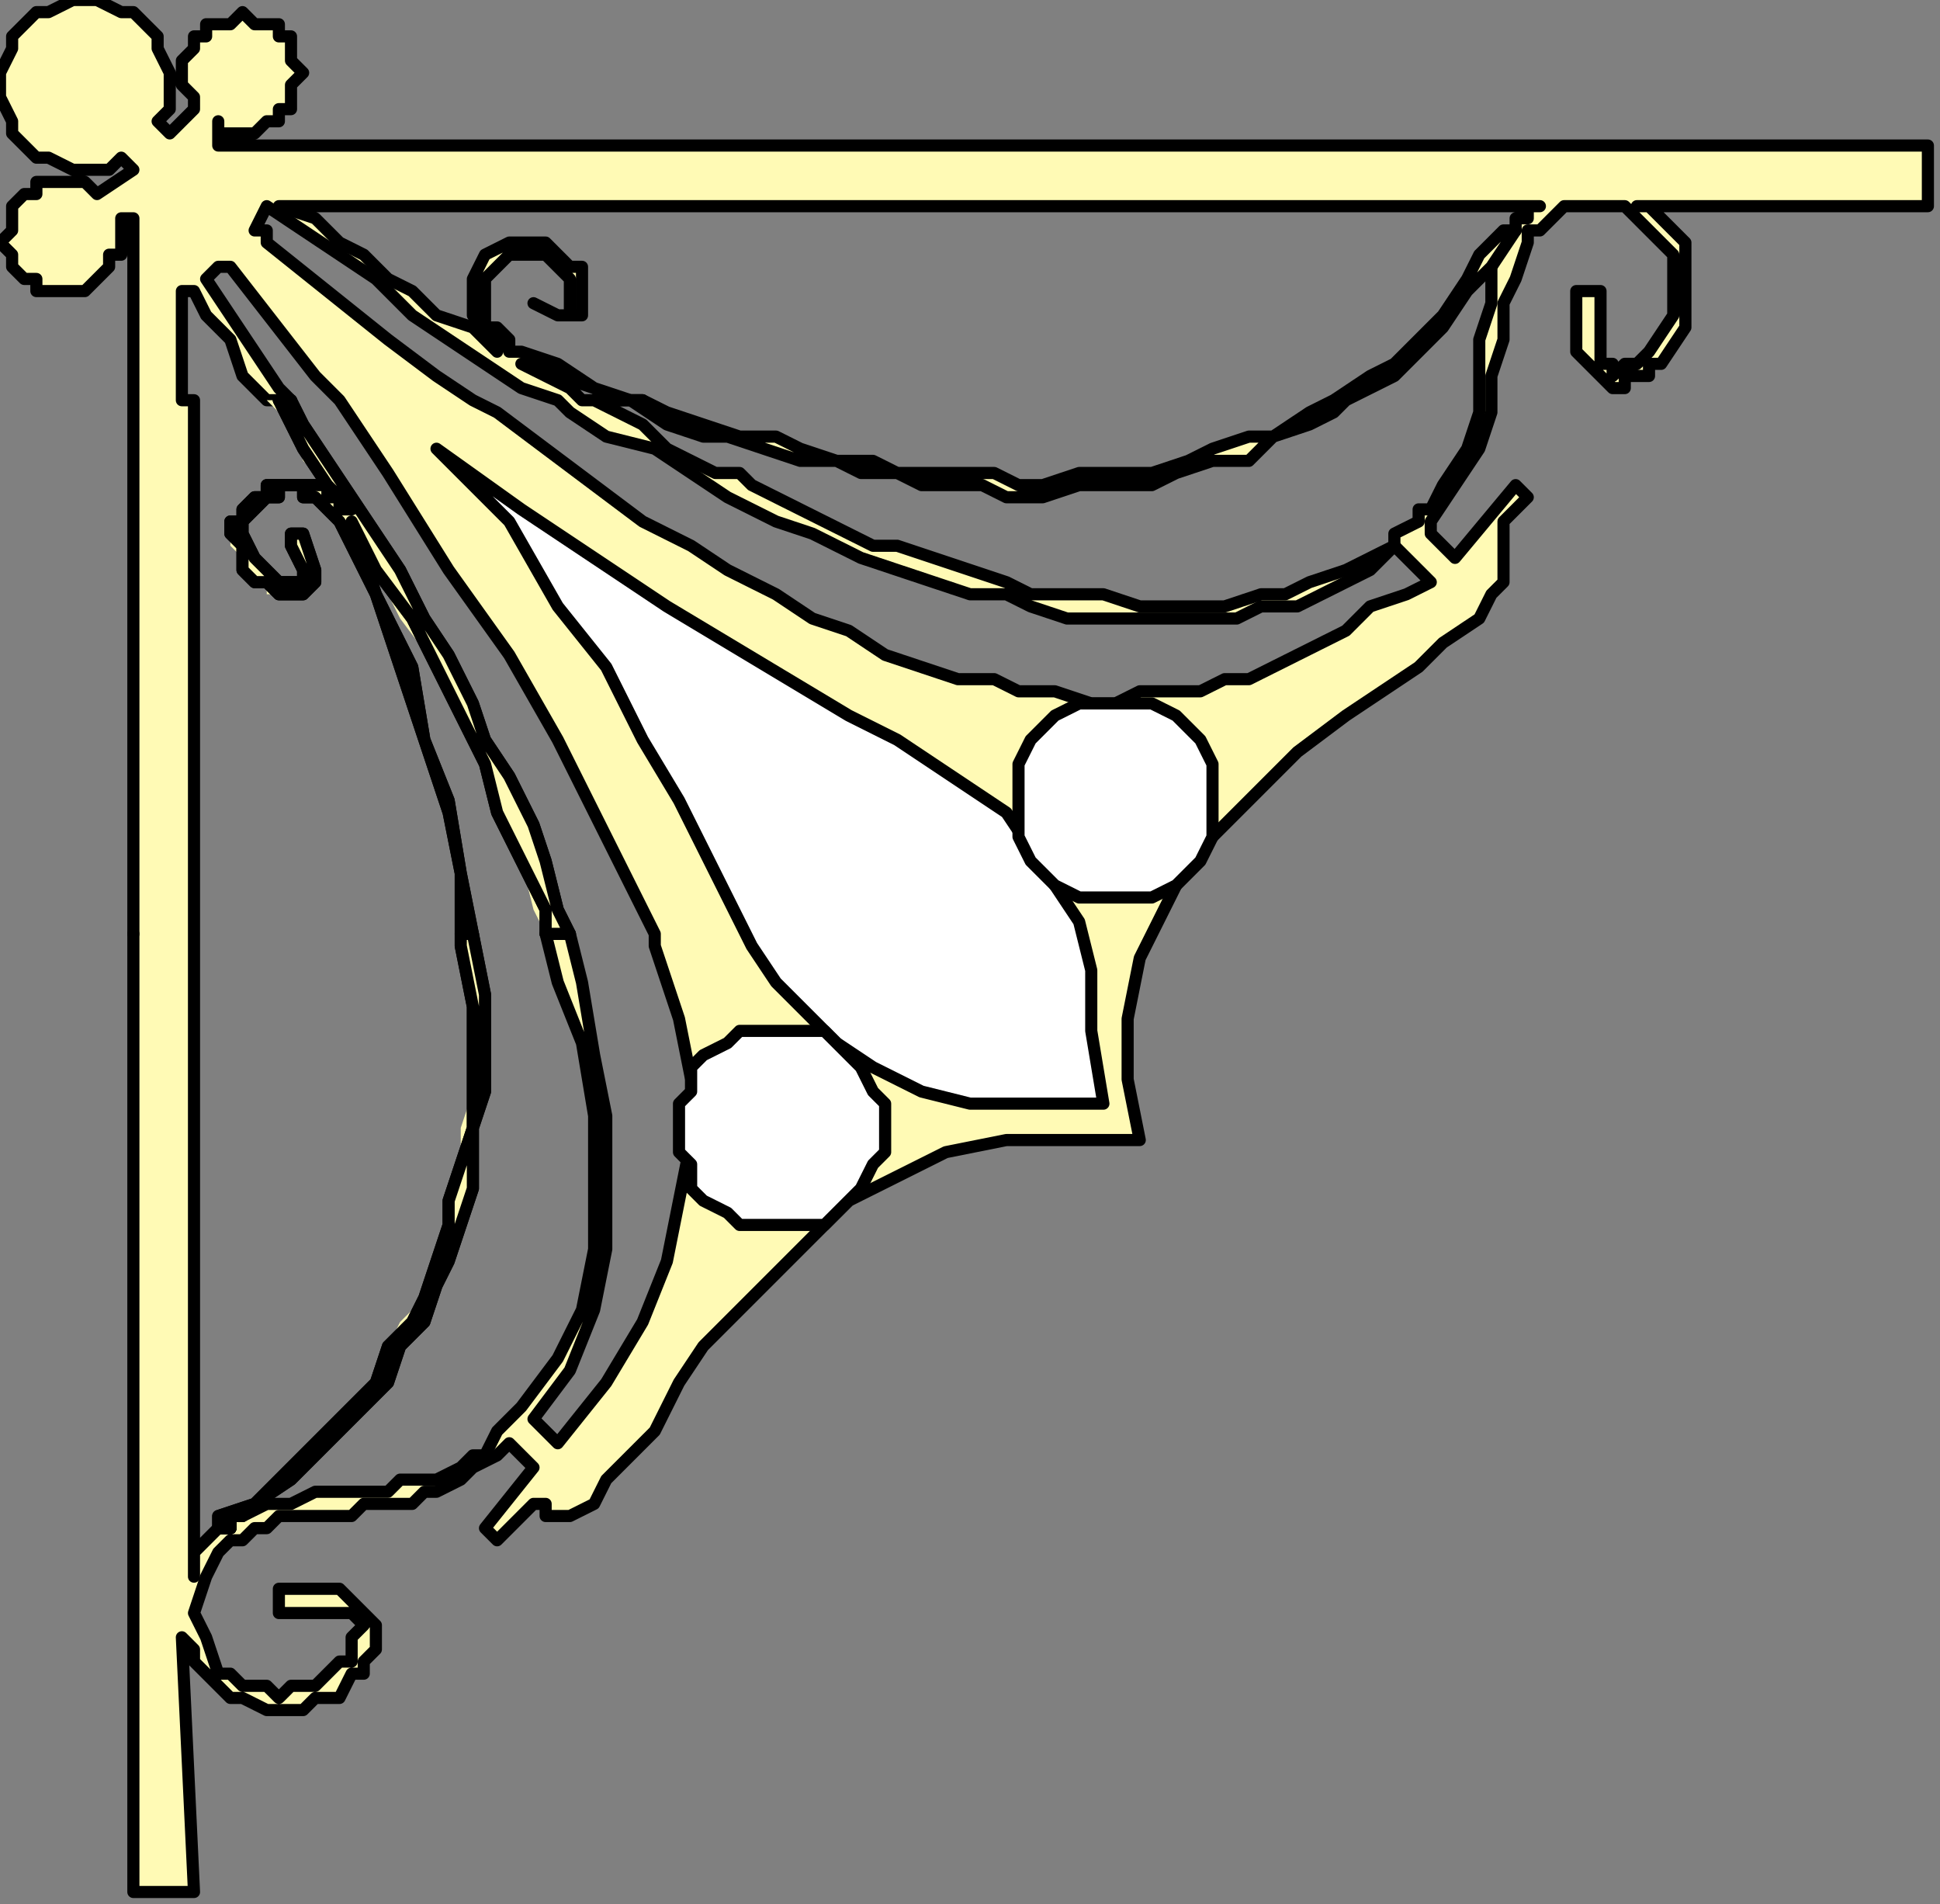 <?xml version="1.0" encoding="UTF-8" standalone="no"?>
<svg
   xmlns:dc="http://purl.org/dc/elements/1.1/"
   xmlns:cc="http://creativecommons.org/ns#"
   xmlns:rdf="http://www.w3.org/1999/02/22-rdf-syntax-ns#"
   xmlns:svg="http://www.w3.org/2000/svg"
   xmlns="http://www.w3.org/2000/svg"
   xmlns:sodipodi="http://sodipodi.sourceforge.net/DTD/sodipodi-0.dtd"
   xmlns:inkscape="http://www.inkscape.org/namespaces/inkscape"
   version="1.0"
   width="42.333mm"
   height="41.54mm"
   id="svg67"
   sodipodi:docname="CRNRC409.WMF">
  <rect width="100%" height="100%" fill="#808080" stroke="none"/>
  <sodipodi:namedview
     pagecolor="#ffffff"
     bordercolor="#666666"
     borderopacity="1"
     objecttolerance="10"
     gridtolerance="10"
     guidetolerance="10"
     inkscape:pageopacity="0"
     inkscape:pageshadow="2"
     inkscape:window-width="640"
     inkscape:window-height="480"
     id="namedview69" />
  <defs
     id="defs3">
    <pattern
       id="WMFhbasepattern"
       patternUnits="userSpaceOnUse"
       width="6"
       height="6"
       x="0"
       y="0" />
  </defs>
  <path
     style="fill:#fffab5;fill-rule:evenodd;fill-opacity:1;stroke:none;"
     d="  M 54,77   L 52,73   L 49,67   L 46,61   L 42,54   L 37,47   L 32,39   L 28,33   L 28,33   L 26,31   L 19,22   L 19,22   L 19,22   L 19,22   L 19,22   L 19,22   L 18,22   L 18,22   L 18,22   L 18,22   L 18,22   L 17,23   L 19,26   L 21,29   L 23,32   L 24,33   L 22,33   L 22,33   L 20,31   L 19,28   L 17,26   L 16,24   L 16,24   L 15,24   L 15,33   L 16,33   L 16,77   L 16,77   L 16,130   L 16,129   L 16,128   L 17,127   L 17,127   L 18,126   L 18,126   L 19,126   L 19,125   L 20,125   L 22,124   L 23,124   L 24,124   L 26,123   L 27,123   L 29,123   L 30,123   L 32,123   L 33,122   L 35,122   L 36,122   L 38,121   L 39,120   L 40,120   L 41,118   L 41,118   L 41,118   L 41,118   L 41,118   L 43,116   L 43,116   L 43,116   L 43,116   L 43,116   L 46,112   L 48,108   L 49,103   L 49,98   L 49,92   L 48,86   L 46,81   L 45,77   L 47,77   L 48,81   L 49,87   L 50,92   L 50,98   L 50,103   L 49,108   L 47,113   L 44,117   L 46,119   L 50,114   L 53,109   L 55,104   L 56,99   L 57,94   L 57,89   L 56,84   L 54,78   L 54,77   L 54,77   L 54,77  z    M 39,33   L 39,33   L 41,34   L 45,37   L 49,40   L 53,43   L 57,45   L 60,47   L 64,49   L 67,51   L 70,52   L 73,54   L 76,55   L 79,56   L 82,56   L 84,57   L 87,57   L 90,58   L 92,58   L 94,57   L 96,57   L 99,57   L 101,56   L 103,56   L 105,55   L 107,54   L 109,53   L 111,52   L 113,50   L 116,49   L 118,48   L 115,45   L 113,47   L 111,48   L 109,49   L 107,50   L 104,50   L 102,51   L 99,51   L 96,51   L 94,51   L 91,51   L 88,51   L 85,50   L 83,49   L 80,49   L 77,48   L 74,47   L 71,46   L 67,44   L 64,43   L 60,41   L 57,39   L 54,37   L 50,36   L 47,34   L 46,33   L 46,33   L 43,32   L 40,30   L 37,28   L 34,26   L 31,23   L 28,21   L 25,19   L 22,17   L 21,19   L 21,19   L 22,19   L 22,19   L 22,19   L 22,19   L 22,19   L 22,19   L 22,19   L 22,20   L 22,20   L 27,24   L 32,28   L 36,31   L 39,33  z    M 48,33   L 49,33   L 49,33   L 51,34   L 53,35   L 55,37   L 57,38   L 59,39   L 61,39   L 62,40   L 64,41   L 66,42   L 68,43   L 70,44   L 72,45   L 74,45   L 77,46   L 80,47   L 83,48   L 85,49   L 88,49   L 91,49   L 94,50   L 96,50   L 99,50   L 101,50   L 104,49   L 106,49   L 108,48   L 111,47   L 113,46   L 115,45   L 115,45   L 115,45   L 115,44   L 115,44   L 117,43   L 117,43   L 117,43   L 117,43   L 117,43   L 117,43   L 117,43   L 117,43   L 117,42   L 118,42   L 119,40   L 121,37   L 122,34   L 122,33   L 122,33   L 122,31   L 122,28   L 123,25   L 123,22   L 124,20   L 125,19   L 125,19   L 125,18   L 126,18   L 126,18   L 126,17   L 127,17   L 127,17   L 23,17   L 26,18   L 28,20   L 30,21   L 32,23   L 34,24   L 36,26   L 39,27   L 41,29   L 41,28   L 40,28   L 40,28   L 40,27   L 40,27   L 40,27   L 39,26   L 39,26   L 39,24   L 39,23   L 40,21   L 42,20   L 43,20   L 44,20   L 45,20   L 46,21   L 46,21   L 47,22   L 48,22   L 48,23   L 48,23   L 48,24   L 48,25   L 48,25   L 48,26   L 47,26   L 46,26   L 46,26   L 44,25   L 44,25   L 44,25   L 44,25   L 46,26   L 46,26   L 47,26   L 47,26   L 47,25   L 47,25   L 47,24   L 47,24   L 47,23   L 47,23   L 46,22   L 46,22   L 45,21   L 44,21   L 44,21   L 43,21   L 42,21   L 41,22   L 40,23   L 40,24   L 40,26   L 40,26   L 40,26   L 40,27   L 40,27   L 41,27   L 42,28   L 42,29   L 43,29   L 46,30   L 49,32   L 52,33   L 53,33   L 51,33   L 49,32   L 46,31   L 43,30   L 45,31   L 47,32   L 48,33  z    M 123,33   L 123,33   L 123,34   L 122,37   L 120,40   L 118,43   L 118,43   L 118,43   L 118,43   L 118,44   L 120,46   L 125,40   L 126,41   L 124,43   L 124,44   L 124,45   L 124,46   L 124,46   L 124,48   L 123,49   L 122,51   L 119,53   L 117,55   L 114,57   L 111,59   L 107,62   L 104,65   L 101,68   L 98,71   L 96,75   L 95,77   L 94,79   L 93,84   L 93,89   L 94,94   L 88,94   L 83,94   L 78,95   L 74,97   L 70,99   L 67,102   L 64,105   L 61,108   L 58,111   L 56,114   L 54,118   L 52,120   L 50,122   L 49,124   L 47,125   L 46,125   L 45,125   L 45,124   L 44,124   L 43,125   L 41,127   L 40,126   L 44,121   L 42,119   L 41,120   L 39,121   L 38,122   L 36,123   L 35,123   L 34,124   L 32,124   L 30,124   L 29,125   L 28,125   L 26,125   L 25,125   L 23,125   L 22,126   L 21,126   L 20,127   L 19,127   L 19,127   L 19,127   L 18,128   L 17,130   L 16,133   L 17,135   L 18,138   L 19,138   L 20,139   L 22,139   L 23,140   L 24,139   L 26,139   L 27,138   L 28,137   L 29,137   L 29,136   L 29,135   L 30,134   L 30,134   L 29,133   L 29,133   L 28,133   L 23,133   L 23,133   L 23,132   L 23,131   L 28,131   L 29,132   L 30,133   L 31,134   L 31,135   L 31,136   L 30,137   L 30,138   L 29,138   L 28,140   L 26,140   L 25,141   L 23,141   L 22,141   L 20,140   L 19,140   L 17,138   L 17,138   L 16,137   L 16,136   L 15,135   L 15,135   L 16,156   L 11,156   L 11,77   L 11,39   L 11,33   L 11,18   L 11,18   L 10,18   L 10,18   L 10,18   L 10,19   L 10,19   L 10,19   L 10,20   L 10,21   L 9,21   L 9,22   L 8,23   L 8,23   L 7,24   L 6,24   L 5,24   L 4,24   L 3,24   L 3,23   L 2,23   L 1,22   L 1,21   L 1,21   L 0,20   L 1,19   L 1,18   L 1,17   L 2,16   L 3,16   L 3,15   L 4,15   L 5,15   L 6,15   L 7,15   L 8,16   L 8,16   L 11,14   L 10,13   L 9,14   L 8,14   L 8,14   L 7,14   L 6,14   L 4,13   L 3,13   L 2,12   L 1,11   L 1,10   L 0,8   L 0,7   L 0,6   L 1,4   L 1,3   L 2,2   L 3,1   L 4,1   L 6,0   L 7,0   L 8,0   L 10,1   L 11,1   L 12,2   L 13,3   L 13,4   L 14,6   L 14,7   L 14,8   L 14,9   L 13,10   L 13,10   L 14,11   L 16,9   L 16,8   L 15,7   L 15,7   L 15,6   L 15,5   L 16,4   L 16,3   L 17,3   L 17,2   L 18,2   L 19,2   L 20,1   L 21,2   L 22,2   L 23,2   L 23,3   L 24,3   L 24,4   L 24,5   L 25,6   L 24,7   L 24,8   L 24,9   L 23,9   L 23,10   L 22,10   L 21,11   L 20,11   L 19,11   L 19,11   L 18,11   L 18,10   L 18,11   L 18,11   L 18,11   L 18,11   L 18,12   L 18,12   L 18,12   L 18,12   L 159,12   L 159,17   L 135,17   L 136,17   L 136,17   L 136,17   L 137,18   L 139,20   L 139,23   L 139,27   L 137,30   L 137,30   L 136,30   L 136,31   L 136,31   L 135,31   L 134,31   L 134,32   L 134,32   L 133,32   L 132,31   L 131,30   L 130,29   L 130,24   L 130,24   L 132,24   L 132,24   L 132,29   L 132,29   L 132,30   L 133,30   L 133,31   L 134,30   L 135,30   L 136,29   L 136,29   L 138,26   L 138,24   L 138,21   L 136,19   L 135,18   L 134,17   L 133,17   L 132,17   L 130,17   L 129,17   L 128,18   L 127,19   L 126,19   L 126,20   L 126,20   L 126,20   L 125,23   L 124,25   L 124,28   L 123,31   L 123,33  z    M 11,77   L 11,77  z   "
     id="path5" />
  <path
     style="fill:none;stroke:#000000;stroke-width:1px;stroke-linecap:round;stroke-linejoin:round;stroke-miterlimit:4;stroke-dasharray:none;stroke-opacity:1;"
     d="  M 54,77   L 52,73   L 49,67   L 46,61   L 42,54   L 37,47   L 32,39   L 28,33   L 28,33   L 26,31   L 19,22   L 19,22   L 19,22   L 19,22   L 19,22   L 19,22   L 18,22   L 18,22   L 18,22   L 18,22   L 18,22   L 17,23   L 19,26   L 21,29   L 23,32   L 24,33   L 22,33   L 22,33   L 20,31   L 19,28   L 17,26   L 16,24   L 16,24   L 15,24   L 15,33   L 16,33   L 16,77   L 16,77   L 16,130   L 16,129   L 16,128   L 17,127   L 17,127   L 18,126   L 18,126   L 19,126   L 19,125   L 20,125   L 22,124   L 23,124   L 24,124   L 26,123   L 27,123   L 29,123   L 30,123   L 32,123   L 33,122   L 35,122   L 36,122   L 38,121   L 39,120   L 40,120   L 41,118   L 41,118   L 41,118   L 41,118   L 41,118   L 43,116   L 43,116   L 43,116   L 43,116   L 43,116   L 46,112   L 48,108   L 49,103   L 49,98   L 49,92   L 48,86   L 46,81   L 45,77   L 47,77   L 48,81   L 49,87   L 50,92   L 50,98   L 50,103   L 49,108   L 47,113   L 44,117   L 46,119   L 50,114   L 53,109   L 55,104   L 56,99   L 57,94   L 57,89   L 56,84   L 54,78   L 54,77   L 54,77  "
     id="path7" />
  <path
     style="fill:none;stroke:#000000;stroke-width:1px;stroke-linecap:round;stroke-linejoin:round;stroke-miterlimit:4;stroke-dasharray:none;stroke-opacity:1;"
     d="  M 39,33   L 39,33   L 41,34   L 45,37   L 49,40   L 53,43   L 57,45   L 60,47   L 64,49   L 67,51   L 70,52   L 73,54   L 76,55   L 79,56   L 82,56   L 84,57   L 87,57   L 90,58   L 92,58   L 94,57   L 96,57   L 99,57   L 101,56   L 103,56   L 105,55   L 107,54   L 109,53   L 111,52   L 113,50   L 116,49   L 118,48   L 115,45   L 113,47   L 111,48   L 109,49   L 107,50   L 104,50   L 102,51   L 99,51   L 96,51   L 94,51   L 91,51   L 88,51   L 85,50   L 83,49   L 80,49   L 77,48   L 74,47   L 71,46   L 67,44   L 64,43   L 60,41   L 57,39   L 54,37   L 50,36   L 47,34   L 46,33   L 46,33   L 43,32   L 40,30   L 37,28   L 34,26   L 31,23   L 28,21   L 25,19   L 22,17   L 21,19   L 21,19   L 22,19   L 22,19   L 22,19   L 22,19   L 22,19   L 22,19   L 22,19   L 22,20   L 22,20   L 27,24   L 32,28   L 36,31   L 39,33  "
     id="path9" />
  <path
     style="fill:none;stroke:#000000;stroke-width:1px;stroke-linecap:round;stroke-linejoin:round;stroke-miterlimit:4;stroke-dasharray:none;stroke-opacity:1;"
     d="  M 48,33   L 49,33   L 49,33   L 51,34   L 53,35   L 55,37   L 57,38   L 59,39   L 61,39   L 62,40   L 64,41   L 66,42   L 68,43   L 70,44   L 72,45   L 74,45   L 77,46   L 80,47   L 83,48   L 85,49   L 88,49   L 91,49   L 94,50   L 96,50   L 99,50   L 101,50   L 104,49   L 106,49   L 108,48   L 111,47   L 113,46   L 115,45   L 115,45   L 115,45   L 115,44   L 115,44   L 117,43   L 117,43   L 117,43   L 117,43   L 117,43   L 117,43   L 117,43   L 117,43   L 117,42   L 118,42   L 119,40   L 121,37   L 122,34   L 122,33   L 122,33   L 122,31   L 122,28   L 123,25   L 123,22   L 124,20   L 125,19   L 125,19   L 125,18   L 126,18   L 126,18   L 126,17   L 127,17   L 127,17   L 23,17   L 26,18   L 28,20   L 30,21   L 32,23   L 34,24   L 36,26   L 39,27   L 41,29   L 41,28   L 40,28   L 40,28   L 40,27   L 40,27   L 40,27   L 39,26   L 39,26   L 39,24   L 39,23   L 40,21   L 42,20   L 43,20   L 44,20   L 45,20   L 46,21   L 46,21   L 47,22   L 48,22   L 48,23   L 48,23   L 48,24   L 48,25   L 48,25   L 48,26   L 47,26   L 46,26   L 46,26   L 44,25   L 44,25   L 44,25   L 44,25   L 46,26   L 46,26   L 47,26   L 47,26   L 47,25   L 47,25   L 47,24   L 47,24   L 47,23   L 47,23   L 46,22   L 46,22   L 45,21   L 44,21   L 44,21   L 43,21   L 42,21   L 41,22   L 40,23   L 40,24   L 40,26   L 40,26   L 40,26   L 40,27   L 40,27   L 41,27   L 42,28   L 42,29   L 43,29   L 46,30   L 49,32   L 52,33   L 53,33   L 51,33   L 49,32   L 46,31   L 43,30   L 45,31   L 47,32   L 48,33  "
     id="path11" />
  <path
     style="fill:none;stroke:#000000;stroke-width:1px;stroke-linecap:round;stroke-linejoin:round;stroke-miterlimit:4;stroke-dasharray:none;stroke-opacity:1;"
     d="  M 123,33   L 123,33   L 123,34   L 122,37   L 120,40   L 118,43   L 118,43   L 118,43   L 118,43   L 118,44   L 120,46   L 125,40   L 126,41   L 124,43   L 124,44   L 124,45   L 124,46   L 124,46   L 124,48   L 123,49   L 122,51   L 119,53   L 117,55   L 114,57   L 111,59   L 107,62   L 104,65   L 101,68   L 98,71   L 96,75   L 95,77   L 94,79   L 93,84   L 93,89   L 94,94   L 88,94   L 83,94   L 78,95   L 74,97   L 70,99   L 67,102   L 64,105   L 61,108   L 58,111   L 56,114   L 54,118   L 52,120   L 50,122   L 49,124   L 47,125   L 46,125   L 45,125   L 45,124   L 44,124   L 43,125   L 41,127   L 40,126   L 44,121   L 42,119   L 41,120   L 39,121   L 38,122   L 36,123   L 35,123   L 34,124   L 32,124   L 30,124   L 29,125   L 28,125   L 26,125   L 25,125   L 23,125   L 22,126   L 21,126   L 20,127   L 19,127   L 19,127   L 19,127   L 18,128   L 17,130   L 16,133   L 17,135   L 18,138   L 19,138   L 20,139   L 22,139   L 23,140   L 24,139   L 26,139   L 27,138   L 28,137   L 29,137   L 29,136   L 29,135   L 30,134   L 30,134   L 29,133   L 29,133   L 28,133   L 23,133   L 23,133   L 23,132   L 23,131   L 28,131   L 29,132   L 30,133   L 31,134   L 31,135   L 31,136   L 30,137   L 30,138   L 29,138   L 28,140   L 26,140   L 25,141   L 23,141   L 22,141   L 20,140   L 19,140   L 17,138   L 17,138   L 16,137   L 16,136   L 15,135   L 15,135   L 16,156   L 11,156   L 11,77   L 11,39   L 11,33   L 11,18   L 11,18   L 10,18   L 10,18   L 10,18   L 10,19   L 10,19   L 10,19   L 10,20   L 10,21   L 9,21   L 9,22   L 8,23   L 8,23   L 7,24   L 6,24   L 5,24   L 4,24   L 3,24   L 3,23   L 2,23   L 1,22   L 1,21   L 1,21   L 0,20   L 1,19   L 1,18   L 1,17   L 2,16   L 3,16   L 3,15   L 4,15   L 5,15   L 6,15   L 7,15   L 8,16   L 8,16   L 11,14   L 10,13   L 9,14   L 8,14   L 8,14   L 7,14   L 6,14   L 4,13   L 3,13   L 2,12   L 1,11   L 1,10   L 0,8   L 0,7   L 0,6   L 1,4   L 1,3   L 2,2   L 3,1   L 4,1   L 6,0   L 7,0   L 8,0   L 10,1   L 11,1   L 12,2   L 13,3   L 13,4   L 14,6   L 14,7   L 14,8   L 14,9   L 13,10   L 13,10   L 14,11   L 16,9   L 16,8   L 15,7   L 15,7   L 15,6   L 15,5   L 16,4   L 16,3   L 17,3   L 17,2   L 18,2   L 19,2   L 20,1   L 21,2   L 22,2   L 23,2   L 23,3   L 24,3   L 24,4   L 24,5   L 25,6   L 24,7   L 24,8   L 24,9   L 23,9   L 23,10   L 22,10   L 21,11   L 20,11   L 19,11   L 19,11   L 18,11   L 18,10   L 18,11   L 18,11   L 18,11   L 18,11   L 18,12   L 18,12   L 18,12   L 18,12   L 159,12   L 159,17   L 135,17   L 136,17   L 136,17   L 136,17   L 137,18   L 139,20   L 139,23   L 139,27   L 137,30   L 137,30   L 136,30   L 136,31   L 136,31   L 135,31   L 134,31   L 134,32   L 134,32   L 133,32   L 132,31   L 131,30   L 130,29   L 130,24   L 130,24   L 132,24   L 132,24   L 132,29   L 132,29   L 132,30   L 133,30   L 133,31   L 134,30   L 135,30   L 136,29   L 136,29   L 138,26   L 138,24   L 138,21   L 136,19   L 135,18   L 134,17   L 133,17   L 132,17   L 130,17   L 129,17   L 128,18   L 127,19   L 126,19   L 126,20   L 126,20   L 126,20   L 125,23   L 124,25   L 124,28   L 123,31   L 123,33  "
     id="path13" />
  <path
     style="fill:none;stroke:#000000;stroke-width:1px;stroke-linecap:round;stroke-linejoin:round;stroke-miterlimit:4;stroke-dasharray:none;stroke-opacity:1;"
     d="  M 11,77   L 11,77  "
     id="path15" />
  <path
     style="fill:#fffab5;fill-rule:evenodd;fill-opacity:1;stroke:none;"
     d="  M 51,33   L 52,33   L 55,35   L 58,36   L 60,36   L 63,37   L 66,38   L 69,38   L 71,39   L 74,39   L 76,40   L 79,40   L 81,40   L 83,41   L 86,41   L 89,40   L 92,40   L 95,40   L 97,39   L 100,38   L 103,38   L 105,36   L 108,35   L 110,34   L 111,33   L 111,33   L 113,32   L 115,31   L 117,29   L 119,27   L 121,24   L 123,22   L 125,19   L 124,19   L 122,21   L 121,23   L 119,26   L 117,28   L 115,30   L 113,31   L 110,33   L 110,33   L 110,33   L 108,34   L 105,36   L 103,36   L 100,37   L 98,38   L 95,39   L 92,39   L 89,39   L 86,40   L 84,40   L 82,39   L 79,39   L 77,39   L 74,39   L 72,38   L 69,38   L 66,37   L 64,36   L 61,36   L 58,35   L 55,34   L 53,33   L 51,33  z "
     id="path17" />
  <path
     style="fill:none;stroke:#000000;stroke-width:1px;stroke-linecap:round;stroke-linejoin:round;stroke-miterlimit:4;stroke-dasharray:none;stroke-opacity:1;"
     d="  M 51,33   L 52,33   L 55,35   L 58,36   L 60,36   L 63,37   L 66,38   L 69,38   L 71,39   L 74,39   L 76,40   L 79,40   L 81,40   L 83,41   L 86,41   L 89,40   L 92,40   L 95,40   L 97,39   L 100,38   L 103,38   L 105,36   L 108,35   L 110,34   L 111,33   L 111,33   L 113,32   L 115,31   L 117,29   L 119,27   L 121,24   L 123,22   L 125,19   L 124,19   L 122,21   L 121,23   L 119,26   L 117,28   L 115,30   L 113,31   L 110,33   L 110,33   L 110,33   L 108,34   L 105,36   L 103,36   L 100,37   L 98,38   L 95,39   L 92,39   L 89,39   L 86,40   L 84,40   L 82,39   L 79,39   L 77,39   L 74,39   L 72,38   L 69,38   L 66,37   L 64,36   L 61,36   L 58,35   L 55,34   L 53,33   L 51,33  "
     id="path19" />
  <path
     style="fill:#fffab5;fill-rule:evenodd;fill-opacity:1;stroke:none;"
     d="  M 38,77   L 38,78   L 39,83   L 39,87   L 39,90   L 38,93   L 38,96   L 37,99   L 37,101   L 36,104   L 35,107   L 33,109   L 32,111   L 31,114   L 29,116   L 27,118   L 25,120   L 23,122   L 21,124   L 18,125   L 18,126   L 21,124   L 24,122   L 26,120   L 28,118   L 30,116   L 32,114   L 33,111   L 35,109   L 36,106   L 37,104   L 38,101   L 38,98   L 39,96   L 39,93   L 40,90   L 40,87   L 40,82   L 39,77   L 38,77  z    M 38,77   L 38,72   L 37,67   L 35,61   L 33,56   L 31,50   L 28,44   L 28,43   L 27,42   L 27,42   L 26,41   L 26,41   L 26,41   L 26,41   L 25,41   L 25,40   L 24,40   L 23,40   L 22,41   L 22,41   L 21,42   L 21,42   L 20,43   L 20,44   L 20,46   L 21,47   L 23,48   L 23,48   L 24,48   L 24,48   L 25,48   L 25,48   L 25,48   L 25,47   L 25,47   L 24,45   L 24,45   L 25,44   L 25,44   L 26,47   L 26,47   L 26,48   L 25,49   L 25,49   L 24,49   L 24,49   L 23,49   L 22,49   L 22,48   L 21,48   L 20,47   L 20,46   L 20,46   L 19,45   L 19,44   L 20,43   L 20,42   L 21,41   L 21,41   L 22,40   L 23,40   L 24,40   L 25,40   L 26,40   L 26,40   L 26,40   L 26,40   L 26,40   L 27,41   L 27,41   L 28,42   L 28,42   L 27,40   L 25,38   L 24,35   L 22,33   L 24,33   L 25,35   L 27,38   L 29,41   L 31,44   L 33,47   L 35,51   L 37,54   L 39,58   L 40,61   L 42,65   L 43,68   L 45,72   L 46,75   L 47,77   L 45,77   L 44,75   L 43,71   L 41,67   L 40,63   L 38,59   L 36,55   L 33,51   L 31,47   L 29,43   L 29,43   L 29,43   L 29,43   L 29,43   L 31,49   L 33,55   L 35,61   L 37,66   L 38,72   L 39,77   L 39,77   L 38,77  z   "
     id="path21" />
  <path
     style="fill:#ffffff;fill-rule:evenodd;fill-opacity:1;stroke:none;"
     d="  M 91,91   L 85,91   L 80,91   L 76,90   L 72,88   L 69,86   L 67,84   L 64,81   L 62,78   L 60,74   L 58,70   L 56,66   L 53,61   L 50,55   L 46,50   L 42,43   L 36,37   L 43,42   L 49,46   L 55,50   L 60,53   L 65,56   L 70,59   L 74,61   L 77,63   L 80,65   L 83,67   L 85,70   L 87,73   L 89,76   L 90,80   L 90,85   L 91,91  z "
     id="path23" />
  <path
     style="fill:none;stroke:#000000;stroke-width:1px;stroke-linecap:round;stroke-linejoin:round;stroke-miterlimit:4;stroke-dasharray:none;stroke-opacity:1;"
     d="  M 91,91   L 85,91   L 80,91   L 76,90   L 72,88   L 69,86   L 67,84   L 64,81   L 62,78   L 60,74   L 58,70   L 56,66   L 53,61   L 50,55   L 46,50   L 42,43   L 36,37   L 43,42   L 49,46   L 55,50   L 60,53   L 65,56   L 70,59   L 74,61   L 77,63   L 80,65   L 83,67   L 85,70   L 87,73   L 89,76   L 90,80   L 90,85   L 91,91  "
     id="path25" />
  <path
     style="fill:#ffffff;fill-rule:evenodd;fill-opacity:1;stroke:none;"
     d="  M 64,101   L 63,101   L 61,101   L 60,100   L 58,99   L 57,98   L 57,96   L 56,95   L 56,93   L 56,91   L 57,90   L 57,88   L 58,87   L 60,86   L 61,85   L 63,85   L 64,85   L 66,85   L 68,85   L 69,86   L 70,87   L 71,88   L 72,90   L 73,91   L 73,93   L 73,95   L 72,96   L 71,98   L 70,99   L 69,100   L 68,101   L 66,101   L 64,101  z "
     id="path27" />
  <path
     style="fill:none;stroke:#000000;stroke-width:1px;stroke-linecap:round;stroke-linejoin:round;stroke-miterlimit:4;stroke-dasharray:none;stroke-opacity:1;"
     d="  M 64,101   L 63,101   L 61,101   L 60,100   L 58,99   L 57,98   L 57,96   L 56,95   L 56,93   L 56,91   L 57,90   L 57,88   L 58,87   L 60,86   L 61,85   L 63,85   L 64,85   L 66,85   L 68,85   L 69,86   L 70,87   L 71,88   L 72,90   L 73,91   L 73,93   L 73,95   L 72,96   L 71,98   L 70,99   L 69,100   L 68,101   L 66,101   L 64,101  "
     id="path29" />
  <path
     style="fill:#ffffff;fill-rule:evenodd;fill-opacity:1;stroke:none;"
     d="  M 92,74   L 90,74   L 89,74   L 87,73   L 86,72   L 85,71   L 84,69   L 84,68   L 84,66   L 84,64   L 84,63   L 85,61   L 86,60   L 87,59   L 89,58   L 90,58   L 92,58   L 94,58   L 95,58   L 97,59   L 98,60   L 99,61   L 100,63   L 100,64   L 100,66   L 100,68   L 100,69   L 99,71   L 98,72   L 97,73   L 95,74   L 94,74   L 92,74  z "
     id="path31" />
  <path
     style="fill:none;stroke:#000000;stroke-width:1px;stroke-linecap:round;stroke-linejoin:round;stroke-miterlimit:4;stroke-dasharray:none;stroke-opacity:1;"
     d="  M 92,74   L 90,74   L 89,74   L 87,73   L 86,72   L 85,71   L 84,69   L 84,68   L 84,66   L 84,64   L 84,63   L 85,61   L 86,60   L 87,59   L 89,58   L 90,58   L 92,58   L 94,58   L 95,58   L 97,59   L 98,60   L 99,61   L 100,63   L 100,64   L 100,66   L 100,68   L 100,69   L 99,71   L 98,72   L 97,73   L 95,74   L 94,74   L 92,74  "
     id="path33" />
  <path
     style="fill:#fffab5;fill-rule:evenodd;fill-opacity:1;stroke:none;"
     d="  M 38,77   L 38,78   L 39,83   L 39,87   L 39,90   L 39,93   L 38,96   L 37,99   L 37,101   L 36,104   L 35,107   L 34,109   L 32,111   L 31,114   L 29,116   L 27,118   L 25,120   L 23,122   L 21,124   L 18,125   L 18,126   L 19,126   L 19,126   L 21,124   L 24,122   L 26,120   L 28,118   L 30,116   L 32,114   L 33,111   L 35,109   L 36,106   L 37,104   L 38,101   L 39,98   L 39,95   L 39,93   L 40,90   L 40,87   L 40,82   L 39,77   L 38,77  z    M 18,126   L 19,126   L 19,126   L 18,126  z    M 24,33   L 24,33   L 23,33   L 23,33   L 24,33  z    M 23,33   L 24,33   L 24,33   L 24,33   L 25,35   L 27,38   L 29,41   L 31,44   L 33,47   L 35,51   L 37,54   L 39,58   L 40,61   L 42,64   L 44,68   L 45,71   L 46,75   L 47,77   L 45,77   L 45,75   L 43,71   L 41,67   L 40,63   L 38,59   L 36,55   L 34,51   L 31,47   L 29,43   L 29,43   L 29,43   L 29,43   L 29,43   L 31,49   L 34,55   L 35,61   L 37,66   L 38,72   L 39,77   L 39,77   L 38,77   L 38,72   L 37,67   L 35,61   L 33,55   L 31,49   L 28,43   L 28,43   L 27,42   L 27,42   L 26,41   L 26,41   L 26,41   L 26,41   L 25,41   L 25,40   L 24,40   L 23,40   L 23,41   L 22,41   L 21,42   L 21,42   L 20,43   L 20,44   L 21,46   L 22,47   L 23,48   L 23,48   L 24,48   L 24,48   L 25,48   L 25,48   L 25,48   L 25,47   L 25,47   L 24,45   L 24,44   L 25,44   L 25,44   L 26,47   L 26,47   L 26,48   L 25,49   L 25,49   L 24,49   L 24,49   L 23,49   L 23,49   L 22,48   L 21,48   L 20,47   L 20,46   L 20,45   L 19,44   L 19,43   L 20,43   L 20,42   L 21,41   L 22,41   L 22,40   L 23,40   L 24,40   L 25,40   L 26,40   L 26,40   L 26,40   L 26,40   L 27,40   L 27,41   L 28,41   L 28,42   L 29,42   L 27,40   L 25,37   L 24,35   L 23,33  z   "
     id="path35" />
  <path
     style="fill:#fffab5;fill-rule:evenodd;fill-opacity:1;stroke:none;"
     d="  M 38,77   L 38,78   L 39,83   L 39,87   L 39,90   L 39,93   L 38,96   L 37,99   L 37,101   L 36,104   L 35,107   L 34,109   L 32,111   L 31,114   L 29,116   L 27,118   L 25,120   L 23,122   L 21,124   L 18,125   L 18,126   L 19,126   L 19,126   L 19,126   L 19,125   L 19,125   L 21,124   L 24,122   L 26,120   L 28,118   L 30,116   L 32,114   L 33,111   L 35,109   L 36,106   L 37,104   L 38,101   L 39,98   L 39,95   L 39,93   L 40,90   L 40,87   L 40,82   L 39,77   L 38,77  z    M 19,126   L 19,126   L 19,125   L 19,125   L 19,126  z    M 24,33   L 24,33   L 23,33   L 23,33   L 24,33  z    M 19,126   L 19,126   L 19,126   L 19,126  z    M 18,126   L 19,126   L 19,126   L 19,126   L 18,126  z    M 23,33   L 24,33   L 24,33   L 23,33   L 23,33   L 24,33   L 24,33   L 24,33   L 24,33   L 24,33   L 24,33   L 24,33   L 25,35   L 27,38   L 29,41   L 31,44   L 33,47   L 35,51   L 37,54   L 39,58   L 40,61   L 42,64   L 44,68   L 45,71   L 46,75   L 47,77   L 45,77   L 45,75   L 43,71   L 41,67   L 40,63   L 38,59   L 36,55   L 34,51   L 31,47   L 29,43   L 29,43   L 29,43   L 29,43   L 29,43   L 31,49   L 34,55   L 35,61   L 37,66   L 38,72   L 39,77   L 39,77   L 38,77   L 38,72   L 37,67   L 35,61   L 33,55   L 31,49   L 28,43   L 28,43   L 27,42   L 27,42   L 26,41   L 26,41   L 26,41   L 26,41   L 25,41   L 25,40   L 24,40   L 23,40   L 23,41   L 22,41   L 21,42   L 21,42   L 20,43   L 20,44   L 21,46   L 22,47   L 23,48   L 23,48   L 24,48   L 24,48   L 25,48   L 25,48   L 25,48   L 25,47   L 25,47   L 24,45   L 24,44   L 25,44   L 25,44   L 26,47   L 26,47   L 26,48   L 25,49   L 25,49   L 24,49   L 24,49   L 23,49   L 23,49   L 22,48   L 21,48   L 20,47   L 20,46   L 20,45   L 19,44   L 19,43   L 20,43   L 20,42   L 21,41   L 22,41   L 22,40   L 23,40   L 24,40   L 25,40   L 26,40   L 26,40   L 26,40   L 26,40   L 27,40   L 27,41   L 28,41   L 28,42   L 29,42   L 27,40   L 25,37   L 24,35   L 23,33  z   "
     id="path37" />
  <path
     style="fill:none;stroke:#000000;stroke-width:1px;stroke-linecap:round;stroke-linejoin:round;stroke-miterlimit:4;stroke-dasharray:none;stroke-opacity:1;"
     d="  M 38,77   L 38,78   L 39,83   L 39,87   L 39,90   L 39,93   L 38,96   L 37,99   L 37,101   L 36,104   L 35,107   L 34,109   L 32,111   L 31,114   L 29,116   L 27,118   L 25,120   L 23,122   L 21,124   L 18,125   L 18,126   L 19,126   L 19,126   L 19,126   L 19,125   L 19,125   L 21,124   L 24,122   L 26,120   L 28,118   L 30,116   L 32,114   L 33,111   L 35,109   L 36,106   L 37,104   L 38,101   L 39,98   L 39,95   L 39,93   L 40,90   L 40,87   L 40,82   L 39,77   L 38,77  "
     id="path39" />
  <path
     style="fill:none;stroke:#000000;stroke-width:1px;stroke-linecap:round;stroke-linejoin:round;stroke-miterlimit:4;stroke-dasharray:none;stroke-opacity:1;"
     d="  M 19,126   L 19,126   L 19,125   L 19,125   L 19,126  "
     id="path41" />
  <path
     style="fill:none;stroke:#000000;stroke-width:1px;stroke-linecap:round;stroke-linejoin:round;stroke-miterlimit:4;stroke-dasharray:none;stroke-opacity:1;"
     d="  M 24,33   L 24,33   L 23,33   L 23,33   L 24,33  "
     id="path43" />
  <path
     style="fill:none;stroke:#000000;stroke-width:1px;stroke-linecap:round;stroke-linejoin:round;stroke-miterlimit:4;stroke-dasharray:none;stroke-opacity:1;"
     d="  M 19,126   L 19,126   L 19,126   L 19,126  "
     id="path45" />
  <path
     style="fill:none;stroke:#000000;stroke-width:1px;stroke-linecap:round;stroke-linejoin:round;stroke-miterlimit:4;stroke-dasharray:none;stroke-opacity:1;"
     d="  M 19,126   L 19,126   L 18,126   L 19,126   L 19,126  "
     id="path47" />
  <path
     style="fill:none;stroke:#000000;stroke-width:1px;stroke-linecap:round;stroke-linejoin:round;stroke-miterlimit:4;stroke-dasharray:none;stroke-opacity:1;"
     d="  M 23,33   L 24,33   L 24,33   L 23,33   L 23,33   L 24,33   L 24,33   L 24,33   L 24,33   L 24,33   L 24,33   L 24,33   L 25,35   L 27,38   L 29,41   L 31,44   L 33,47   L 35,51   L 37,54   L 39,58   L 40,61   L 42,64   L 44,68   L 45,71   L 46,75   L 47,77   L 45,77   L 45,75   L 43,71   L 41,67   L 40,63   L 38,59   L 36,55   L 34,51   L 31,47   L 29,43   L 29,43   L 29,43   L 29,43   L 29,43   L 31,49   L 34,55   L 35,61   L 37,66   L 38,72   L 39,77   L 39,77   L 38,77   L 38,72   L 37,67   L 35,61   L 33,55   L 31,49   L 28,43   L 28,43   L 27,42   L 27,42   L 26,41   L 26,41   L 26,41   L 26,41   L 25,41   L 25,40   L 24,40   L 23,40   L 23,41   L 22,41   L 21,42   L 21,42   L 20,43   L 20,44   L 21,46   L 22,47   L 23,48   L 23,48   L 24,48   L 24,48   L 25,48   L 25,48   L 25,48   L 25,47   L 25,47   L 24,45   L 24,44   L 25,44   L 25,44   L 26,47   L 26,47   L 26,48   L 25,49   L 25,49   L 24,49   L 24,49   L 23,49   L 23,49   L 22,48   L 21,48   L 20,47   L 20,46   L 20,45   L 19,44   L 19,43   L 20,43   L 20,42   L 21,41   L 22,41   L 22,40   L 23,40   L 24,40   L 25,40   L 26,40   L 26,40   L 26,40   L 26,40   L 27,40   L 27,41   L 28,41   L 28,42   L 29,42   L 27,40   L 25,37   L 24,35   L 23,33  "
     id="path49" />
  <path
     style="fill:#fffab5;fill-rule:evenodd;fill-opacity:1;stroke:none;"
     d="  M 24,33   L 24,33   L 24,33   L 23,33   L 23,33   L 24,33   L 23,33   L 24,33   L 23,33   L 23,33   L 24,33   L 24,33   L 24,33   L 24,33   L 24,33   L 24,33   L 24,33   L 25,35   L 27,38   L 29,41   L 31,44   L 33,47   L 35,51   L 37,54   L 39,58   L 40,61   L 42,64   L 44,68   L 45,71   L 46,75   L 47,77   L 45,77   L 46,77   L 47,77   L 47,77   L 45,77   L 46,77   L 45,77   L 45,75   L 43,71   L 41,67   L 40,63   L 38,59   L 36,55   L 34,51   L 31,47   L 29,43   L 29,43   L 29,43   L 29,43   L 29,43   L 31,49   L 34,55   L 35,61   L 37,66   L 38,72   L 39,77   L 39,77   L 38,77   L 38,72   L 37,67   L 35,61   L 33,55   L 31,49   L 28,43   L 28,43   L 27,42   L 27,42   L 26,41   L 26,41   L 26,41   L 26,41   L 25,41   L 25,40   L 24,40   L 23,40   L 23,41   L 22,41   L 21,42   L 21,42   L 20,43   L 20,44   L 21,46   L 22,47   L 23,48   L 23,48   L 24,48   L 24,48   L 25,48   L 25,48   L 25,48   L 25,47   L 25,47   L 24,45   L 24,44   L 25,44   L 25,44   L 26,47   L 26,47   L 26,48   L 25,49   L 25,49   L 24,49   L 24,49   L 23,49   L 23,49   L 22,48   L 21,48   L 20,47   L 20,46   L 20,45   L 19,44   L 19,43   L 20,43   L 20,42   L 21,41   L 22,41   L 22,40   L 23,40   L 24,40   L 25,40   L 26,40   L 26,40   L 26,40   L 26,40   L 27,40   L 27,41   L 28,41   L 28,42   L 29,42   L 27,40   L 25,37   L 24,35   L 23,33   L 24,33   L 24,33   L 24,33  z    M 18,126   L 19,126   L 19,126   L 19,125   L 19,125   L 20,125   L 21,124   L 24,122   L 26,120   L 28,118   L 30,116   L 32,114   L 33,111   L 35,109   L 36,106   L 37,104   L 38,101   L 39,98   L 39,95   L 39,93   L 40,90   L 40,87   L 40,82   L 39,77   L 38,77   L 38,78   L 39,83   L 39,87   L 39,90   L 39,93   L 38,96   L 37,99   L 37,101   L 36,104   L 35,107   L 34,109   L 32,111   L 31,114   L 29,116   L 27,118   L 25,120   L 23,122   L 21,124   L 18,125   L 18,126   L 19,126   L 18,126  z    M 20,125   L 19,125   L 19,125   L 19,126   L 19,126   L 19,125   L 19,125   L 20,125  z    M 19,126   L 19,126   L 19,125   L 19,125   L 19,126  z    M 19,126   L 19,126   L 19,126  z    M 18,126   L 19,126   L 19,126   L 19,126   L 18,126  z   "
     id="path51" />
  <path
     style="fill:none;stroke:#000000;stroke-width:1px;stroke-linecap:round;stroke-linejoin:round;stroke-miterlimit:4;stroke-dasharray:none;stroke-opacity:1;"
     d="  M 24,33   L 24,33   L 24,33   L 23,33   L 23,33   L 24,33   L 23,33   L 24,33   L 23,33   L 23,33   L 24,33   L 24,33   L 24,33   L 24,33   L 24,33   L 24,33   L 24,33   L 25,35   L 27,38   L 29,41   L 31,44   L 33,47   L 35,51   L 37,54   L 39,58   L 40,61   L 42,64   L 44,68   L 45,71   L 46,75   L 47,77   L 45,77   L 46,77   L 47,77   L 47,77   L 45,77   L 46,77   L 45,77   L 45,75   L 43,71   L 41,67   L 40,63   L 38,59   L 36,55   L 34,51   L 31,47   L 29,43   L 29,43   L 29,43   L 29,43   L 29,43   L 31,49   L 34,55   L 35,61   L 37,66   L 38,72   L 39,77   L 39,77   L 38,77   L 38,72   L 37,67   L 35,61   L 33,55   L 31,49   L 28,43   L 28,43   L 27,42   L 27,42   L 26,41   L 26,41   L 26,41   L 26,41   L 25,41   L 25,40   L 24,40   L 23,40   L 23,41   L 22,41   L 21,42   L 21,42   L 20,43   L 20,44   L 21,46   L 22,47   L 23,48   L 23,48   L 24,48   L 24,48   L 25,48   L 25,48   L 25,48   L 25,47   L 25,47   L 24,45   L 24,44   L 25,44   L 25,44   L 26,47   L 26,47   L 26,48   L 25,49   L 25,49   L 24,49   L 24,49   L 23,49   L 23,49   L 22,48   L 21,48   L 20,47   L 20,46   L 20,45   L 19,44   L 19,43   L 20,43   L 20,42   L 21,41   L 22,41   L 22,40   L 23,40   L 24,40   L 25,40   L 26,40   L 26,40   L 26,40   L 26,40   L 27,40   L 27,41   L 28,41   L 28,42   L 29,42   L 27,40   L 25,37   L 24,35   L 23,33   L 24,33   L 24,33   L 24,33  "
     id="path53" />
  <path
     style="fill:none;stroke:#000000;stroke-width:1px;stroke-linecap:round;stroke-linejoin:round;stroke-miterlimit:4;stroke-dasharray:none;stroke-opacity:1;"
     d="  M 18,126   L 19,126   L 19,126   L 19,125   L 19,125   L 20,125   L 21,124   L 24,122   L 26,120   L 28,118   L 30,116   L 32,114   L 33,111   L 35,109   L 36,106   L 37,104   L 38,101   L 39,98   L 39,95   L 39,93   L 40,90   L 40,87   L 40,82   L 39,77   L 38,77   L 38,78   L 39,83   L 39,87   L 39,90   L 39,93   L 38,96   L 37,99   L 37,101   L 36,104   L 35,107   L 34,109   L 32,111   L 31,114   L 29,116   L 27,118   L 25,120   L 23,122   L 21,124   L 18,125   L 18,126   L 19,126   L 18,126  "
     id="path55" />
  <path
     style="fill:none;stroke:#000000;stroke-width:1px;stroke-linecap:round;stroke-linejoin:round;stroke-miterlimit:4;stroke-dasharray:none;stroke-opacity:1;"
     d="  M 20,125   L 19,125   L 19,125   L 19,126   L 19,126   L 19,125   L 19,125   L 20,125  "
     id="path57" />
  <path
     style="fill:none;stroke:#000000;stroke-width:1px;stroke-linecap:round;stroke-linejoin:round;stroke-miterlimit:4;stroke-dasharray:none;stroke-opacity:1;"
     d="  M 19,126   L 19,126   L 19,125   L 19,125   L 19,126  "
     id="path59" />
  <path
     style="fill:none;stroke:#000000;stroke-width:1px;stroke-linecap:round;stroke-linejoin:round;stroke-miterlimit:4;stroke-dasharray:none;stroke-opacity:1;"
     d="  M 19,126   L 19,126   L 19,126  "
     id="path61" />
  <path
     style="fill:none;stroke:#000000;stroke-width:1px;stroke-linecap:round;stroke-linejoin:round;stroke-miterlimit:4;stroke-dasharray:none;stroke-opacity:1;"
     d="  M 19,126   L 19,126  "
     id="path63" />
  <path
     style="fill:none;stroke:#000000;stroke-width:1px;stroke-linecap:round;stroke-linejoin:round;stroke-miterlimit:4;stroke-dasharray:none;stroke-opacity:1;"
     d="  M 19,126   L 19,126   L 18,126   L 19,126   L 19,126  "
     id="path65" />
</svg>
